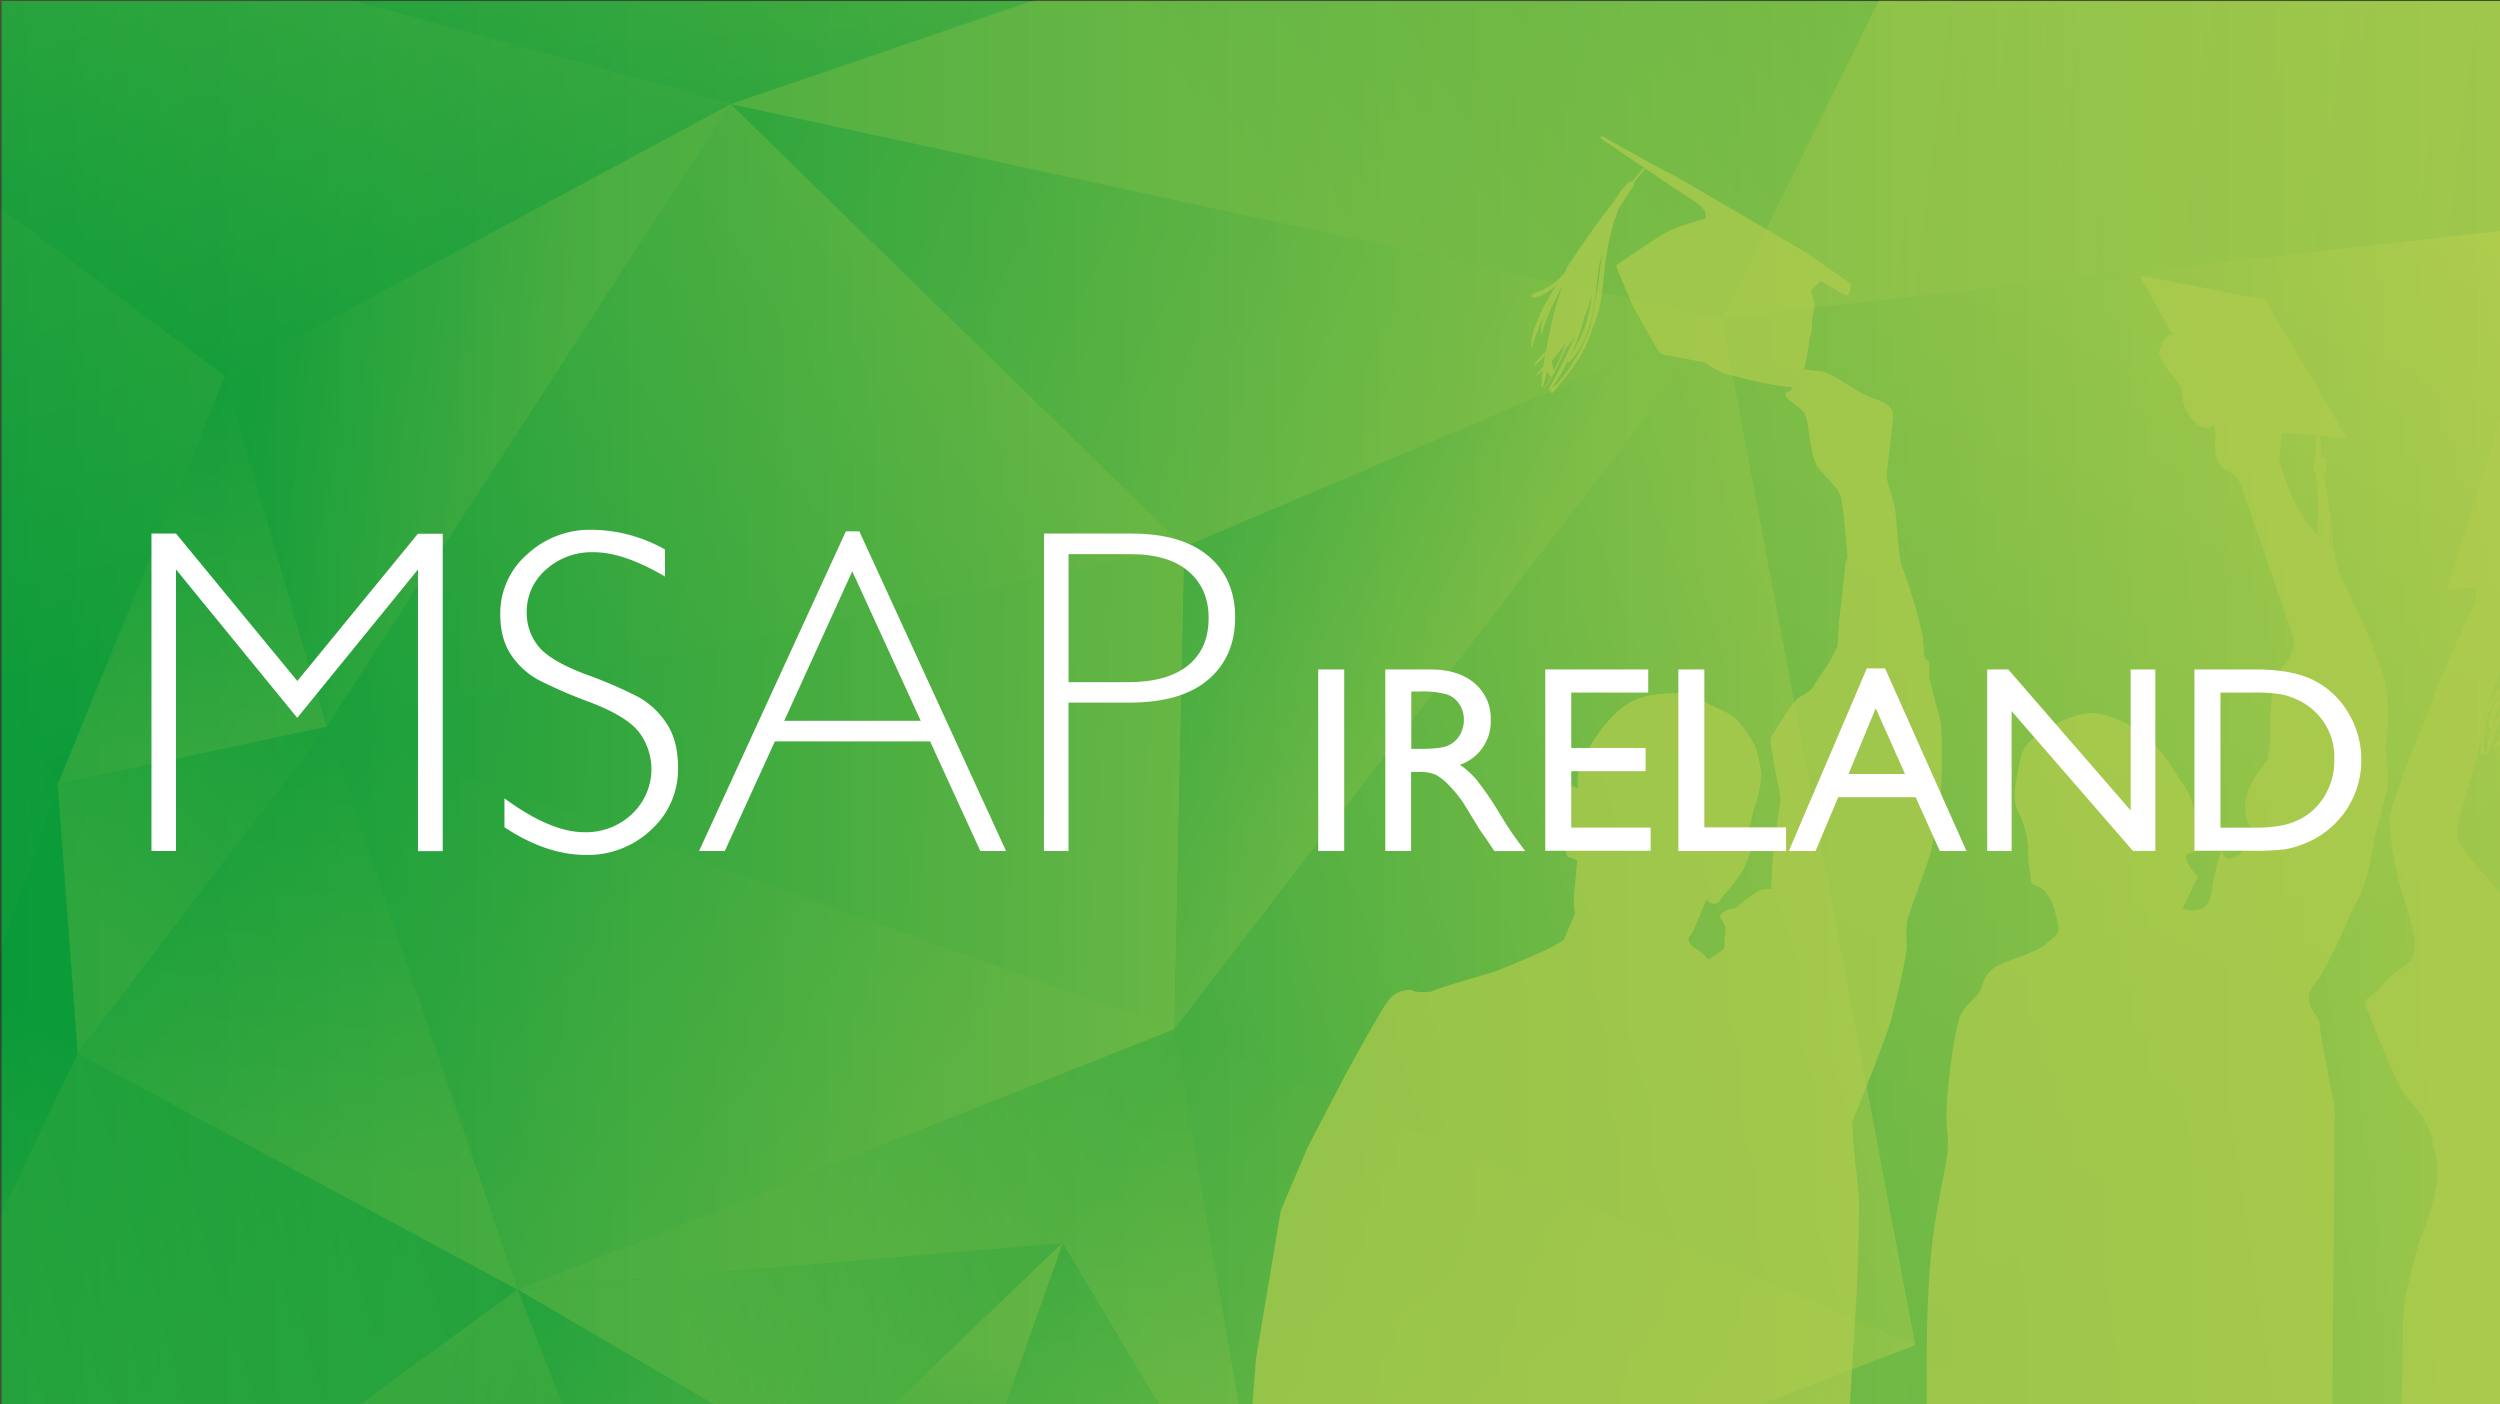 <svg xmlns="http://www.w3.org/2000/svg" xmlns:xlink="http://www.w3.org/1999/xlink" width="730" height="410" viewBox="0 0 730 410"><rect x="0" y="0" width="730" height="410" fill="#333333" stroke="none"/><defs><style>.cls-1{fill:none;}.cls-2{isolation:isolate;}.cls-3{clip-path:url(#clip-path);}.cls-4{fill:url(#linear-gradient);}.cls-5{opacity:0.2;}.cls-6{fill:url(#linear-gradient-2);}.cls-7{fill:url(#linear-gradient-3);}.cls-8{fill:url(#linear-gradient-4);}.cls-9{fill:url(#linear-gradient-5);}.cls-10{fill:url(#linear-gradient-6);}.cls-11{fill:url(#linear-gradient-7);}.cls-12{fill:url(#linear-gradient-8);}.cls-13{fill:url(#linear-gradient-9);}.cls-14{fill:url(#linear-gradient-10);}.cls-15{fill:url(#linear-gradient-11);}.cls-16{fill:url(#linear-gradient-12);}.cls-17{fill:url(#linear-gradient-13);}.cls-18{fill:url(#linear-gradient-14);}.cls-19{fill:url(#linear-gradient-15);}.cls-20{fill:url(#linear-gradient-16);}.cls-21{fill:url(#linear-gradient-17);}.cls-22{fill:url(#linear-gradient-18);}.cls-23{fill:url(#linear-gradient-19);}.cls-24{fill:url(#linear-gradient-20);}.cls-25{fill:url(#linear-gradient-21);}.cls-26{fill:url(#linear-gradient-22);}.cls-27{fill:url(#linear-gradient-23);}.cls-28{fill:url(#linear-gradient-24);}.cls-29{fill:url(#linear-gradient-25);}.cls-30{fill:url(#linear-gradient-26);}.cls-31{fill:url(#linear-gradient-27);}.cls-32{fill:url(#linear-gradient-28);}.cls-33{fill:url(#linear-gradient-29);}.cls-34{fill:url(#linear-gradient-30);}.cls-35{fill:url(#linear-gradient-31);}.cls-36{fill:url(#linear-gradient-32);}.cls-37{fill:url(#linear-gradient-33);}.cls-38{fill:url(#linear-gradient-34);}.cls-39{fill:url(#linear-gradient-35);}.cls-40{fill:url(#linear-gradient-36);}.cls-41{fill:url(#linear-gradient-37);}.cls-42{fill:url(#linear-gradient-38);}.cls-43{fill:url(#linear-gradient-39);}.cls-44{fill:url(#linear-gradient-40);}.cls-45{fill:url(#linear-gradient-41);}.cls-46{fill:url(#linear-gradient-42);}.cls-47{fill:url(#linear-gradient-43);}.cls-48{fill:url(#linear-gradient-44);}.cls-49{fill:url(#linear-gradient-45);}.cls-50{fill:url(#linear-gradient-46);}.cls-51{fill:url(#linear-gradient-47);}.cls-52{fill:url(#linear-gradient-48);}.cls-53{fill:url(#linear-gradient-49);}.cls-54{fill:url(#linear-gradient-50);}.cls-55{fill:url(#linear-gradient-51);}.cls-56{fill:url(#linear-gradient-52);}.cls-57{fill:url(#linear-gradient-53);}.cls-58{fill:url(#linear-gradient-54);}.cls-59{fill:url(#linear-gradient-55);}.cls-60{fill:url(#linear-gradient-56);}.cls-61{fill:url(#linear-gradient-57);}.cls-62{fill:url(#linear-gradient-58);}.cls-63{fill:url(#linear-gradient-59);}.cls-64{fill:url(#linear-gradient-60);}.cls-65{fill:url(#linear-gradient-61);}.cls-66{fill:url(#linear-gradient-62);}.cls-67{fill:url(#linear-gradient-63);}.cls-68{opacity:0.7;mix-blend-mode:multiply;}.cls-69{fill:#afcc4d;}.cls-70{fill:#fff;}.cls-71{clip-path:url(#clip-path-2);}.cls-72{fill:#ffe87f;}</style><clipPath id="clip-path"><rect class="cls-1" width="730" height="410"/></clipPath><linearGradient id="linear-gradient" x1="0.49" y1="205.31" x2="730.49" y2="205.31" gradientUnits="userSpaceOnUse"><stop offset="0" stop-color="#099a39"/><stop offset="1" stop-color="#afcc4d"/></linearGradient><linearGradient id="linear-gradient-2" x1="16.8" y1="169.44" x2="95.4" y2="169.44" xlink:href="#linear-gradient"/><linearGradient id="linear-gradient-3" x1="16.8" y1="259.93" x2="95.4" y2="259.93" xlink:href="#linear-gradient"/><linearGradient id="linear-gradient-4" x1="22.69" y1="294.37" x2="151.15" y2="294.37" xlink:href="#linear-gradient"/><linearGradient id="linear-gradient-5" x1="95.4" y1="294.37" x2="342.9" y2="294.37" xlink:href="#linear-gradient"/><linearGradient id="linear-gradient-6" x1="95.4" y1="230.09" x2="345.83" y2="230.09" xlink:href="#linear-gradient"/><linearGradient id="linear-gradient-7" x1="65.59" y1="121.28" x2="213.4" y2="121.28" xlink:href="#linear-gradient"/><linearGradient id="linear-gradient-8" x1="95.4" y1="121.28" x2="345.83" y2="121.28" xlink:href="#linear-gradient"/><linearGradient id="linear-gradient-9" x1="151.15" y1="338.56" x2="342.9" y2="338.56" xlink:href="#linear-gradient"/><linearGradient id="linear-gradient-10" x1="310.28" y1="382.82" x2="371.2" y2="382.82" xlink:href="#linear-gradient"/><linearGradient id="linear-gradient-11" x1="276.01" y1="414.01" x2="371.2" y2="414.01" xlink:href="#linear-gradient"/><linearGradient id="linear-gradient-12" x1="151.15" y1="396.05" x2="310.28" y2="396.05" xlink:href="#linear-gradient"/><linearGradient id="linear-gradient-13" x1="241.08" y1="411.52" x2="310.28" y2="411.52" xlink:href="#linear-gradient"/><linearGradient id="linear-gradient-14" x1="151.15" y1="457.84" x2="241.08" y2="457.84" xlink:href="#linear-gradient"/><linearGradient id="linear-gradient-15" x1="342.9" y1="382.82" x2="559.3" y2="382.82" xlink:href="#linear-gradient"/><linearGradient id="linear-gradient-16" x1="371.2" y1="498.07" x2="559.3" y2="498.07" xlink:href="#linear-gradient"/><linearGradient id="linear-gradient-17" x1="525.62" y1="517.34" x2="855.21" y2="517.34" xlink:href="#linear-gradient"/><linearGradient id="linear-gradient-18" x1="559.3" y1="343.46" x2="928.98" y2="343.46" xlink:href="#linear-gradient"/><linearGradient id="linear-gradient-19" x1="-186.09" y1="74.93" x2="65.59" y2="74.93" xlink:href="#linear-gradient"/><linearGradient id="linear-gradient-20" x1="-186.09" y1="15.33" x2="213.4" y2="15.33" xlink:href="#linear-gradient"/><linearGradient id="linear-gradient-21" x1="-186.09" y1="-35.57" x2="598.84" y2="-35.57" xlink:href="#linear-gradient"/><linearGradient id="linear-gradient-22" x1="598.84" y1="-28.27" x2="981.33" y2="-28.27" xlink:href="#linear-gradient"/><linearGradient id="linear-gradient-23" x1="342.9" y1="196.74" x2="502.86" y2="196.74" xlink:href="#linear-gradient"/><linearGradient id="linear-gradient-24" x1="342.9" y1="242.85" x2="559.3" y2="242.85" xlink:href="#linear-gradient"/><linearGradient id="linear-gradient-25" x1="213.4" y1="95.01" x2="502.86" y2="95.01" xlink:href="#linear-gradient"/><linearGradient id="linear-gradient-26" x1="213.4" y1="-4.29" x2="598.84" y2="-4.29" xlink:href="#linear-gradient"/><linearGradient id="linear-gradient-27" x1="502.86" y1="218.87" x2="928.98" y2="218.87" xlink:href="#linear-gradient"/><linearGradient id="linear-gradient-28" x1="502.86" y1="-4.29" x2="928.98" y2="-4.29" xlink:href="#linear-gradient"/><linearGradient id="linear-gradient-29" x1="-96.79" y1="432.44" x2="151.15" y2="432.44" xlink:href="#linear-gradient"/><linearGradient id="linear-gradient-30" x1="-96.79" y1="466.88" x2="214.2" y2="466.88" xlink:href="#linear-gradient"/><linearGradient id="linear-gradient-31" x1="-96.79" y1="393.11" x2="22.69" y2="393.11" xlink:href="#linear-gradient"/><linearGradient id="linear-gradient-32" x1="-186.09" y1="239.01" x2="16.8" y2="239.01" xlink:href="#linear-gradient"/><linearGradient id="linear-gradient-33" x1="-160.05" y1="-1771.95" x2="-170.12" y2="-1882.66" gradientTransform="matrix(1, -0.01, -0.01, -1, 216.61, -1662.93)" xlink:href="#linear-gradient"/><linearGradient id="linear-gradient-34" x1="-130.77" y1="-1874.43" x2="-206.71" y2="-1930.24" gradientTransform="matrix(1, -0.01, -0.01, -1, 216.61, -1662.93)" xlink:href="#linear-gradient"/><linearGradient id="linear-gradient-35" x1="-130.76" y1="-1874.42" x2="-139.91" y2="-2004.34" gradientTransform="matrix(1, -0.01, -0.01, -1, 216.61, -1662.93)" xlink:href="#linear-gradient"/><linearGradient id="linear-gradient-36" x1="-130.76" y1="-1874.41" x2="20.2" y2="-2001.58" gradientTransform="matrix(1, -0.01, -0.01, -1, 216.61, -1662.93)" xlink:href="#linear-gradient"/><linearGradient id="linear-gradient-37" x1="-130.77" y1="-1874.4" x2="118.1" y2="-1893.61" gradientTransform="matrix(1, -0.01, -0.01, -1, 216.61, -1662.93)" xlink:href="#linear-gradient"/><linearGradient id="linear-gradient-38" x1="-160.06" y1="-1771.94" x2="-71.31" y2="-1783.84" gradientTransform="matrix(1, -0.01, -0.01, -1, 216.61, -1662.93)" xlink:href="#linear-gradient"/><linearGradient id="linear-gradient-39" x1="-130.78" y1="-1874.41" x2="54.04" y2="-1758.2" gradientTransform="matrix(1, -0.01, -0.01, -1, 216.61, -1662.93)" xlink:href="#linear-gradient"/><linearGradient id="linear-gradient-40" x1="116.27" y1="-1964.07" x2="3.73" y2="-2032.7" gradientTransform="matrix(1, -0.01, -0.01, -1, 216.61, -1662.93)" xlink:href="#linear-gradient"/><linearGradient id="linear-gradient-41" x1="116.28" y1="-1964.07" x2="113.53" y2="-2077.52" gradientTransform="matrix(1, -0.01, -0.01, -1, 216.61, -1662.93)" xlink:href="#linear-gradient"/><linearGradient id="linear-gradient-42" x1="83.34" y1="-2026.28" x2="96.15" y2="-2126.01" gradientTransform="matrix(1, -0.01, -0.01, -1, 216.61, -1662.93)" xlink:href="#linear-gradient"/><linearGradient id="linear-gradient-43" x1="83.34" y1="-2026.29" x2="-31.03" y2="-2065.64" gradientTransform="matrix(1, -0.01, -0.01, -1, 216.61, -1662.93)" xlink:href="#linear-gradient"/><linearGradient id="linear-gradient-44" x1="48.57" y1="-2123.27" x2="48.57" y2="-2059.22" gradientTransform="matrix(1, -0.01, -0.01, -1, 216.61, -1662.93)" xlink:href="#linear-gradient"/><linearGradient id="linear-gradient-45" x1="-75.86" y1="-2039.1" x2="0.08" y2="-2147.06" gradientTransform="matrix(1, -0.01, -0.01, -1, 216.61, -1662.93)" xlink:href="#linear-gradient"/><linearGradient id="linear-gradient-46" x1="116.28" y1="-1964.06" x2="237.96" y2="-2093.06" gradientTransform="matrix(1, -0.01, -0.01, -1, 216.61, -1662.93)" xlink:href="#linear-gradient"/><linearGradient id="linear-gradient-47" x1="332.21" y1="-2057.39" x2="220.59" y2="-2198.28" gradientTransform="matrix(1, -0.01, -0.01, -1, 216.61, -1662.93)" xlink:href="#linear-gradient"/><linearGradient id="linear-gradient-48" x1="332.22" y1="-2057.37" x2="462.13" y2="-2287.92" gradientTransform="matrix(1, -0.01, -0.01, -1, 216.61, -1662.93)" xlink:href="#linear-gradient"/><linearGradient id="linear-gradient-49" x1="332.19" y1="-2057.35" x2="665.22" y2="-2009.78" gradientTransform="matrix(1, -0.01, -0.01, -1, 216.61, -1662.93)" xlink:href="#linear-gradient"/><linearGradient id="linear-gradient-50" x1="-209.47" y1="-1890.9" x2="-285.41" y2="-1676.81" gradientTransform="matrix(1, -0.01, -0.01, -1, 216.61, -1662.93)" xlink:href="#linear-gradient"/><linearGradient id="linear-gradient-51" x1="-160.07" y1="-1771.95" x2="-211.3" y2="-1637.46" gradientTransform="matrix(1, -0.01, -0.01, -1, 216.61, -1662.93)" xlink:href="#linear-gradient"/><linearGradient id="linear-gradient-52" x1="-11.85" y1="-1693.25" x2="-18.26" y2="-1572.51" gradientTransform="matrix(1, -0.01, -0.01, -1, 216.61, -1662.93)" xlink:href="#linear-gradient"/><linearGradient id="linear-gradient-53" x1="374.26" y1="-1563.28" x2="730.16" y2="-1641.96" gradientTransform="matrix(1, -0.01, -0.01, -1, 216.61, -1662.93)" xlink:href="#linear-gradient"/><linearGradient id="linear-gradient-54" x1="119.92" y1="-1823.16" x2="196.77" y2="-1860.67" gradientTransform="matrix(1, -0.01, -0.01, -1, 216.61, -1662.93)" xlink:href="#linear-gradient"/><linearGradient id="linear-gradient-55" x1="116.26" y1="-1964.05" x2="304.73" y2="-1907.33" gradientTransform="matrix(1, -0.01, -0.01, -1, 216.61, -1662.93)" xlink:href="#linear-gradient"/><linearGradient id="linear-gradient-56" x1="-11.84" y1="-1693.24" x2="198.6" y2="-1790.22" gradientTransform="matrix(1, -0.01, -0.01, -1, 216.61, -1662.93)" xlink:href="#linear-gradient"/><linearGradient id="linear-gradient-57" x1="374.26" y1="-1563.32" x2="132.72" y2="-1725.27" gradientTransform="matrix(1, -0.01, -0.01, -1, 216.61, -1662.93)" xlink:href="#linear-gradient"/><linearGradient id="linear-gradient-58" x1="332.18" y1="-2057.37" x2="490.47" y2="-1734.38" gradientTransform="matrix(1, -0.01, -0.01, -1, 216.61, -1662.93)" xlink:href="#linear-gradient"/><linearGradient id="linear-gradient-59" x1="703.64" y1="-1711.53" x2="325.77" y2="-1660.29" gradientTransform="matrix(1, -0.01, -0.01, -1, 216.61, -1662.93)" xlink:href="#linear-gradient"/><linearGradient id="linear-gradient-60" x1="-75.86" y1="-2039.12" x2="-264.34" y2="-2094.01" gradientTransform="matrix(1, -0.01, -0.01, -1, 216.61, -1662.93)" xlink:href="#linear-gradient"/><linearGradient id="linear-gradient-61" x1="-13.65" y1="-2201.97" x2="-200.29" y2="-2128.78" gradientTransform="matrix(1, -0.01, -0.01, -1, 216.61, -1662.93)" xlink:href="#linear-gradient"/><linearGradient id="linear-gradient-62" x1="-203.96" y1="-1969.59" x2="-267.09" y2="-2054.67" gradientTransform="matrix(1, -0.01, -0.01, -1, 216.61, -1662.93)" xlink:href="#linear-gradient"/><linearGradient id="linear-gradient-63" x1="-209.46" y1="-1890.91" x2="-367.76" y2="-1900.06" gradientTransform="matrix(1, -0.01, -0.01, -1, 216.61, -1662.93)" xlink:href="#linear-gradient"/><clipPath id="clip-path-2"><rect class="cls-1" y="-910" width="730" height="410"/></clipPath></defs><title>Featured thumbnail</title><g class="cls-2"><g id="Layer_1" data-name="Layer 1"><g class="cls-3"><rect class="cls-4" x="0.49" y="0.31" width="730" height="410"/><g class="cls-5"><polygon id="triangle_11" class="cls-6" points="65.59 109.84 16.8 229.04 16.8 229.04 95.4 212.16 95.4 212.16 65.59 109.84"/><polygon id="triangle_15" class="cls-7" points="95.4 212.16 16.8 229.04 16.8 229.04 22.69 307.69 22.69 307.69 95.4 212.16"/><polygon id="triangle_20" class="cls-8" points="95.4 212.16 22.69 307.69 22.69 307.69 151.15 376.57 151.15 376.57 95.4 212.16"/><polygon id="triangle_24" class="cls-9" points="95.4 212.16 151.15 376.57 151.15 376.57 342.9 300.55 342.9 300.55 95.4 212.16"/><polygon id="triangle_31" class="cls-10" points="95.4 212.16 342.9 300.55 342.9 300.55 345.83 159.63 345.83 159.63 95.4 212.16"/><polygon id="triangle_34" class="cls-11" points="65.59 109.84 95.4 212.16 95.4 212.16 213.4 30.39 213.4 30.39 65.59 109.84"/><polygon id="triangle_35" class="cls-12" points="95.4 212.16 345.83 159.63 345.83 159.63 213.4 30.39 213.4 30.39 95.4 212.16"/><polygon id="triangle_39" class="cls-13" points="342.9 300.55 151.15 376.57 151.15 376.57 310.28 362.93 310.28 362.93 342.9 300.55"/><polygon id="triangle_54" class="cls-14" points="342.9 300.55 310.28 362.93 310.28 362.93 371.2 465.1 371.2 465.1 342.9 300.55"/><polygon id="triangle_55" class="cls-15" points="310.28 362.93 276.01 460.1 276.01 460.1 371.2 465.1 371.2 465.1 310.28 362.93"/><polygon id="triangle_57" class="cls-16" points="310.28 362.93 151.15 376.57 151.15 376.57 241.08 429.17 241.08 429.17 310.28 362.93"/><polygon id="triangle_58" class="cls-17" points="276.01 460.1 310.28 362.93 310.28 362.93 241.08 429.17 241.08 429.17 276.01 460.1"/><polygon id="triangle_59" class="cls-18" points="151.15 376.57 214.2 539.1 214.2 539.1 241.08 429.17 241.08 429.17 151.15 376.57"/><polygon id="triangle_63" class="cls-19" points="342.9 300.55 371.2 465.1 371.2 465.1 559.3 392.76 559.3 392.76 342.9 300.55"/><polygon id="triangle_71" class="cls-20" points="559.3 392.76 371.2 465.1 371.2 465.1 525.62 603.37 525.62 603.37 559.3 392.76"/><polygon id="triangle_93" class="cls-21" points="559.3 392.76 525.62 603.37 525.62 603.37 855.21 641.92 855.21 641.92 559.3 392.76"/><polygon id="triangle_100" class="cls-22" points="559.3 392.76 855.21 641.92 855.21 641.92 928.98 44.99 928.98 44.99 559.3 392.76"/><polygon id="triangle_107" class="cls-23" points="16.8 229.04 65.59 109.84 65.59 109.84 -186.09 -79.17 -186.09 -79.17 16.8 229.04"/><polygon id="triangle_108" class="cls-24" points="65.59 109.84 213.4 30.39 213.4 30.39 -186.09 -79.17 -186.09 -79.17 65.59 109.84"/><polygon id="triangle_112" class="cls-25" points="213.4 30.39 598.84 -101.53 598.84 -101.53 -186.09 -79.17 -186.09 -79.17 213.4 30.39"/><polygon id="triangle_128" class="cls-26" points="598.84 -101.53 928.98 44.99 928.98 44.99 981.33 -94.36 981.33 -94.36 598.84 -101.53"/><polygon id="triangle_131" class="cls-27" points="345.83 159.63 342.9 300.55 342.9 300.55 502.86 92.94 502.86 92.94 345.83 159.63"/><polygon id="triangle_132" class="cls-28" points="342.9 300.55 559.3 392.76 559.3 392.76 502.86 92.94 502.86 92.94 342.9 300.55"/><polygon id="triangle_133" class="cls-29" points="213.4 30.39 345.83 159.63 345.83 159.63 502.86 92.94 502.86 92.94 213.4 30.39"/><polygon id="triangle_134" class="cls-30" points="598.84 -101.53 213.4 30.39 213.4 30.39 502.86 92.94 502.86 92.94 598.84 -101.53"/><polygon id="triangle_135" class="cls-31" points="559.3 392.76 928.98 44.99 928.98 44.99 502.86 92.94 502.86 92.94 559.3 392.76"/><polygon id="triangle_136" class="cls-32" points="928.98 44.99 598.84 -101.53 598.84 -101.53 502.86 92.94 502.86 92.94 928.98 44.99"/><polygon id="triangle_148" class="cls-33" points="151.15 376.57 22.69 307.69 22.69 307.69 -96.79 557.18 -96.79 557.18 151.15 376.57"/><polygon id="triangle_149" class="cls-34" points="214.2 539.1 151.15 376.57 151.15 376.57 -96.79 557.18 -96.79 557.18 214.2 539.1"/><polygon id="triangle_152" class="cls-35" points="22.69 307.69 16.8 229.04 16.8 229.04 -96.79 557.18 -96.79 557.18 22.69 307.69"/><polygon id="triangle_153" class="cls-36" points="16.8 229.04 -186.09 -79.17 -186.09 -79.17 -96.79 557.18 -96.79 557.18 16.8 229.04"/><polygon id="triangle_11-2" data-name="triangle_11" class="cls-37" points="65.59 109.84 16.8 229.04 16.8 229.04 95.4 212.16 95.4 212.16 65.59 109.84"/><polygon id="triangle_15-2" data-name="triangle_15" class="cls-38" points="95.4 212.16 16.8 229.04 16.8 229.04 22.69 307.69 22.69 307.69 95.4 212.16"/><polygon id="triangle_20-2" data-name="triangle_20" class="cls-39" points="95.4 212.16 22.69 307.69 22.69 307.69 151.15 376.57 151.15 376.57 95.4 212.16"/><polygon id="triangle_24-2" data-name="triangle_24" class="cls-40" points="95.4 212.16 151.15 376.57 151.15 376.57 342.9 300.55 342.9 300.55 95.4 212.16"/><polygon id="triangle_31-2" data-name="triangle_31" class="cls-41" points="95.4 212.16 342.9 300.55 342.9 300.55 345.83 159.63 345.83 159.63 95.4 212.16"/><polygon id="triangle_34-2" data-name="triangle_34" class="cls-42" points="65.59 109.84 95.4 212.16 95.4 212.16 213.4 30.39 213.4 30.39 65.59 109.84"/><polygon id="triangle_35-2" data-name="triangle_35" class="cls-43" points="95.4 212.16 345.83 159.63 345.83 159.63 213.4 30.39 213.4 30.39 95.4 212.16"/><polygon id="triangle_39-2" data-name="triangle_39" class="cls-44" points="342.9 300.55 151.15 376.57 151.15 376.57 310.28 362.93 310.28 362.93 342.9 300.55"/><polygon id="triangle_54-2" data-name="triangle_54" class="cls-45" points="342.9 300.55 310.28 362.93 310.28 362.93 371.2 465.1 371.2 465.1 342.9 300.55"/><polygon id="triangle_55-2" data-name="triangle_55" class="cls-46" points="310.28 362.93 276.01 460.1 276.01 460.1 371.2 465.1 371.2 465.1 310.28 362.93"/><polygon id="triangle_57-2" data-name="triangle_57" class="cls-47" points="310.28 362.93 151.15 376.57 151.15 376.57 241.08 429.17 241.08 429.17 310.28 362.93"/><polygon id="triangle_58-2" data-name="triangle_58" class="cls-48" points="276.01 460.1 310.28 362.93 310.28 362.93 241.08 429.17 241.08 429.17 276.01 460.1"/><polygon id="triangle_59-2" data-name="triangle_59" class="cls-49" points="151.15 376.57 214.2 539.1 214.2 539.1 241.08 429.17 241.08 429.17 151.15 376.57"/><polygon id="triangle_63-2" data-name="triangle_63" class="cls-50" points="342.9 300.55 371.2 465.1 371.2 465.1 559.3 392.76 559.3 392.76 342.9 300.55"/><polygon id="triangle_71-2" data-name="triangle_71" class="cls-51" points="559.3 392.76 371.2 465.1 371.2 465.1 525.62 603.37 525.62 603.37 559.3 392.76"/><polygon id="triangle_93-2" data-name="triangle_93" class="cls-52" points="559.3 392.76 525.62 603.37 525.62 603.37 855.21 641.92 855.21 641.92 559.3 392.76"/><polygon id="triangle_100-2" data-name="triangle_100" class="cls-53" points="559.3 392.76 855.21 641.92 855.21 641.92 928.98 44.99 928.98 44.99 559.3 392.76"/><polygon id="triangle_107-2" data-name="triangle_107" class="cls-54" points="16.8 229.04 65.59 109.84 65.59 109.84 -186.09 -79.17 -186.09 -79.17 16.8 229.04"/><polygon id="triangle_108-2" data-name="triangle_108" class="cls-55" points="65.59 109.84 213.4 30.39 213.4 30.39 -186.09 -79.17 -186.09 -79.17 65.59 109.84"/><polygon id="triangle_112-2" data-name="triangle_112" class="cls-56" points="213.4 30.39 598.84 -101.53 598.84 -101.53 -186.09 -79.17 -186.09 -79.17 213.4 30.39"/><polygon id="triangle_128-2" data-name="triangle_128" class="cls-57" points="598.84 -101.53 928.98 44.99 928.98 44.99 981.33 -94.36 981.33 -94.36 598.84 -101.53"/><polygon id="triangle_131-2" data-name="triangle_131" class="cls-58" points="345.83 159.63 342.9 300.55 342.9 300.55 502.86 92.94 502.86 92.94 345.83 159.63"/><polygon id="triangle_132-2" data-name="triangle_132" class="cls-59" points="342.9 300.55 559.3 392.76 559.3 392.76 502.86 92.94 502.86 92.94 342.9 300.55"/><polygon id="triangle_133-2" data-name="triangle_133" class="cls-60" points="213.4 30.39 345.83 159.63 345.83 159.63 502.86 92.94 502.86 92.94 213.4 30.39"/><polygon id="triangle_134-2" data-name="triangle_134" class="cls-61" points="598.84 -101.53 213.4 30.39 213.4 30.39 502.86 92.94 502.86 92.94 598.84 -101.53"/><polygon id="triangle_135-2" data-name="triangle_135" class="cls-62" points="559.3 392.76 928.98 44.99 928.98 44.99 502.86 92.94 502.86 92.94 559.3 392.76"/><polygon id="triangle_136-2" data-name="triangle_136" class="cls-63" points="928.98 44.99 598.84 -101.53 598.84 -101.53 502.86 92.94 502.86 92.94 928.98 44.99"/><polygon id="triangle_148-2" data-name="triangle_148" class="cls-64" points="151.15 376.57 22.69 307.69 22.69 307.69 -96.79 557.18 -96.79 557.18 151.15 376.57"/><polygon id="triangle_149-2" data-name="triangle_149" class="cls-65" points="214.2 539.1 151.15 376.57 151.15 376.57 -96.79 557.18 -96.79 557.18 214.2 539.1"/><polygon id="triangle_152-2" data-name="triangle_152" class="cls-66" points="22.69 307.69 16.8 229.04 16.8 229.04 -96.79 557.18 -96.79 557.18 22.69 307.69"/><polygon id="triangle_153-2" data-name="triangle_153" class="cls-67" points="16.8 229.04 -186.09 -79.17 -186.09 -79.17 -96.79 557.18 -96.79 557.18 16.8 229.04"/><polygon id="triangle_11-3" data-name="triangle_11" class="cls-6" points="65.59 109.84 16.8 229.04 16.8 229.04 95.4 212.16 95.4 212.16 65.59 109.84"/><polygon id="triangle_15-3" data-name="triangle_15" class="cls-7" points="95.4 212.16 16.8 229.04 16.8 229.04 22.69 307.69 22.69 307.69 95.4 212.16"/><polygon id="triangle_20-3" data-name="triangle_20" class="cls-8" points="95.4 212.16 22.69 307.69 22.69 307.69 151.15 376.57 151.15 376.57 95.4 212.16"/><polygon id="triangle_24-3" data-name="triangle_24" class="cls-9" points="95.4 212.16 151.15 376.57 151.15 376.57 342.9 300.55 342.9 300.55 95.4 212.16"/><polygon id="triangle_31-3" data-name="triangle_31" class="cls-10" points="95.4 212.16 342.9 300.55 342.9 300.55 345.83 159.63 345.83 159.63 95.4 212.16"/><polygon id="triangle_34-3" data-name="triangle_34" class="cls-11" points="65.59 109.84 95.4 212.16 95.4 212.16 213.4 30.39 213.4 30.39 65.59 109.84"/><polygon id="triangle_35-3" data-name="triangle_35" class="cls-12" points="95.4 212.16 345.83 159.63 345.83 159.63 213.4 30.39 213.4 30.39 95.4 212.16"/><polygon id="triangle_39-3" data-name="triangle_39" class="cls-13" points="342.9 300.55 151.15 376.57 151.15 376.57 310.28 362.93 310.28 362.93 342.9 300.55"/><polygon id="triangle_54-3" data-name="triangle_54" class="cls-14" points="342.9 300.55 310.28 362.93 310.28 362.93 371.2 465.1 371.2 465.1 342.9 300.55"/><polygon id="triangle_55-3" data-name="triangle_55" class="cls-15" points="310.28 362.93 276.01 460.1 276.01 460.1 371.2 465.1 371.2 465.1 310.28 362.93"/><polygon id="triangle_57-3" data-name="triangle_57" class="cls-16" points="310.28 362.93 151.15 376.57 151.15 376.57 241.08 429.17 241.08 429.17 310.28 362.93"/><polygon id="triangle_58-3" data-name="triangle_58" class="cls-17" points="276.01 460.1 310.28 362.93 310.28 362.93 241.08 429.17 241.08 429.17 276.01 460.1"/><polygon id="triangle_59-3" data-name="triangle_59" class="cls-18" points="151.15 376.57 214.2 539.1 214.2 539.1 241.08 429.17 241.08 429.17 151.15 376.57"/><polygon id="triangle_63-3" data-name="triangle_63" class="cls-19" points="342.9 300.55 371.2 465.1 371.2 465.1 559.3 392.76 559.3 392.76 342.9 300.55"/><polygon id="triangle_71-3" data-name="triangle_71" class="cls-20" points="559.3 392.76 371.2 465.1 371.2 465.1 525.62 603.37 525.62 603.37 559.3 392.76"/><polygon id="triangle_93-3" data-name="triangle_93" class="cls-21" points="559.3 392.76 525.62 603.37 525.62 603.37 855.21 641.92 855.21 641.92 559.3 392.76"/><polygon id="triangle_100-3" data-name="triangle_100" class="cls-22" points="559.3 392.76 855.21 641.92 855.21 641.92 928.98 44.99 928.98 44.99 559.3 392.76"/><polygon id="triangle_107-3" data-name="triangle_107" class="cls-23" points="16.8 229.04 65.59 109.84 65.59 109.84 -186.09 -79.17 -186.09 -79.17 16.8 229.04"/><polygon id="triangle_108-3" data-name="triangle_108" class="cls-24" points="65.59 109.84 213.4 30.39 213.4 30.39 -186.09 -79.17 -186.09 -79.17 65.59 109.84"/><polygon id="triangle_112-3" data-name="triangle_112" class="cls-25" points="213.4 30.39 598.84 -101.53 598.84 -101.53 -186.09 -79.17 -186.09 -79.17 213.4 30.39"/><polygon id="triangle_128-3" data-name="triangle_128" class="cls-26" points="598.84 -101.53 928.98 44.99 928.98 44.99 981.33 -94.36 981.33 -94.36 598.84 -101.53"/><polygon id="triangle_131-3" data-name="triangle_131" class="cls-27" points="345.83 159.63 342.9 300.55 342.9 300.55 502.86 92.94 502.86 92.94 345.83 159.63"/><polygon id="triangle_132-3" data-name="triangle_132" class="cls-28" points="342.9 300.55 559.3 392.76 559.3 392.76 502.86 92.94 502.86 92.94 342.9 300.55"/><polygon id="triangle_133-3" data-name="triangle_133" class="cls-29" points="213.4 30.39 345.83 159.63 345.83 159.63 502.86 92.94 502.86 92.94 213.4 30.39"/><polygon id="triangle_134-3" data-name="triangle_134" class="cls-30" points="598.84 -101.53 213.4 30.39 213.4 30.39 502.86 92.94 502.86 92.94 598.84 -101.53"/><polygon id="triangle_135-3" data-name="triangle_135" class="cls-31" points="559.3 392.76 928.98 44.99 928.98 44.99 502.86 92.94 502.86 92.94 559.3 392.76"/><polygon id="triangle_136-3" data-name="triangle_136" class="cls-32" points="928.98 44.99 598.84 -101.53 598.84 -101.53 502.86 92.94 502.86 92.94 928.98 44.99"/><polygon id="triangle_148-3" data-name="triangle_148" class="cls-33" points="151.15 376.57 22.69 307.69 22.69 307.69 -96.79 557.18 -96.79 557.18 151.15 376.57"/><polygon id="triangle_149-3" data-name="triangle_149" class="cls-34" points="214.2 539.1 151.15 376.57 151.15 376.57 -96.79 557.18 -96.79 557.18 214.2 539.1"/><polygon id="triangle_152-3" data-name="triangle_152" class="cls-35" points="22.69 307.69 16.8 229.04 16.8 229.04 -96.79 557.18 -96.79 557.18 22.69 307.69"/><polygon id="triangle_153-3" data-name="triangle_153" class="cls-36" points="16.8 229.04 -186.09 -79.17 -186.09 -79.17 -96.79 557.18 -96.79 557.18 16.8 229.04"/><polygon id="triangle_11-4" data-name="triangle_11" class="cls-37" points="65.59 109.84 16.8 229.04 16.8 229.04 95.4 212.16 95.4 212.16 65.59 109.84"/><polygon id="triangle_15-4" data-name="triangle_15" class="cls-38" points="95.4 212.16 16.8 229.04 16.8 229.04 22.69 307.69 22.69 307.69 95.4 212.16"/><polygon id="triangle_20-4" data-name="triangle_20" class="cls-39" points="95.4 212.16 22.69 307.69 22.69 307.69 151.15 376.57 151.15 376.57 95.4 212.16"/><polygon id="triangle_24-4" data-name="triangle_24" class="cls-40" points="95.4 212.16 151.15 376.57 151.15 376.57 342.9 300.55 342.9 300.55 95.4 212.16"/><polygon id="triangle_31-4" data-name="triangle_31" class="cls-41" points="95.4 212.16 342.9 300.55 342.9 300.55 345.83 159.63 345.83 159.63 95.4 212.16"/><polygon id="triangle_34-4" data-name="triangle_34" class="cls-42" points="65.59 109.84 95.4 212.16 95.4 212.16 213.4 30.39 213.4 30.39 65.59 109.84"/><polygon id="triangle_35-4" data-name="triangle_35" class="cls-43" points="95.4 212.16 345.83 159.63 345.83 159.63 213.4 30.39 213.4 30.39 95.4 212.16"/><polygon id="triangle_39-4" data-name="triangle_39" class="cls-44" points="342.9 300.55 151.15 376.57 151.15 376.57 310.28 362.93 310.28 362.93 342.9 300.55"/><polygon id="triangle_54-4" data-name="triangle_54" class="cls-45" points="342.9 300.55 310.28 362.93 310.28 362.93 371.2 465.1 371.2 465.1 342.9 300.55"/><polygon id="triangle_55-4" data-name="triangle_55" class="cls-46" points="310.28 362.93 276.01 460.1 276.01 460.1 371.2 465.1 371.2 465.1 310.28 362.93"/><polygon id="triangle_57-4" data-name="triangle_57" class="cls-47" points="310.28 362.93 151.15 376.57 151.15 376.57 241.08 429.17 241.08 429.17 310.28 362.93"/><polygon id="triangle_58-4" data-name="triangle_58" class="cls-48" points="276.01 460.1 310.28 362.93 310.28 362.93 241.08 429.17 241.08 429.17 276.01 460.1"/><polygon id="triangle_59-4" data-name="triangle_59" class="cls-49" points="151.15 376.57 214.2 539.1 214.2 539.1 241.08 429.17 241.08 429.17 151.15 376.57"/><polygon id="triangle_63-4" data-name="triangle_63" class="cls-50" points="342.9 300.55 371.2 465.1 371.2 465.1 559.3 392.76 559.3 392.76 342.9 300.55"/><polygon id="triangle_71-4" data-name="triangle_71" class="cls-51" points="559.3 392.76 371.2 465.1 371.2 465.1 525.62 603.37 525.62 603.37 559.3 392.76"/><polygon id="triangle_93-4" data-name="triangle_93" class="cls-52" points="559.3 392.76 525.62 603.37 525.62 603.37 855.21 641.92 855.21 641.92 559.3 392.76"/><polygon id="triangle_100-4" data-name="triangle_100" class="cls-53" points="559.3 392.76 855.21 641.92 855.21 641.92 928.98 44.99 928.98 44.99 559.3 392.76"/><polygon id="triangle_107-4" data-name="triangle_107" class="cls-54" points="16.8 229.04 65.59 109.84 65.59 109.84 -186.09 -79.17 -186.09 -79.17 16.8 229.04"/><polygon id="triangle_108-4" data-name="triangle_108" class="cls-55" points="65.59 109.84 213.4 30.39 213.4 30.39 -186.09 -79.17 -186.09 -79.17 65.59 109.84"/><polygon id="triangle_112-4" data-name="triangle_112" class="cls-56" points="213.4 30.39 598.84 -101.53 598.84 -101.53 -186.09 -79.17 -186.09 -79.17 213.4 30.39"/><polygon id="triangle_128-4" data-name="triangle_128" class="cls-57" points="598.84 -101.53 928.98 44.99 928.98 44.99 981.33 -94.36 981.33 -94.36 598.84 -101.53"/><polygon id="triangle_131-4" data-name="triangle_131" class="cls-58" points="345.83 159.63 342.9 300.55 342.9 300.55 502.86 92.94 502.86 92.94 345.83 159.63"/><polygon id="triangle_132-4" data-name="triangle_132" class="cls-59" points="342.9 300.55 559.3 392.76 559.3 392.76 502.86 92.94 502.86 92.94 342.9 300.55"/><polygon id="triangle_133-4" data-name="triangle_133" class="cls-60" points="213.4 30.39 345.83 159.63 345.83 159.63 502.86 92.94 502.86 92.94 213.4 30.39"/><polygon id="triangle_134-4" data-name="triangle_134" class="cls-61" points="598.84 -101.53 213.4 30.39 213.4 30.39 502.86 92.94 502.86 92.94 598.84 -101.53"/><polygon id="triangle_135-4" data-name="triangle_135" class="cls-62" points="559.3 392.76 928.98 44.99 928.98 44.99 502.86 92.94 502.86 92.94 559.3 392.76"/><polygon id="triangle_136-4" data-name="triangle_136" class="cls-63" points="928.98 44.99 598.84 -101.53 598.84 -101.53 502.86 92.94 502.86 92.94 928.98 44.99"/><polygon id="triangle_148-4" data-name="triangle_148" class="cls-64" points="151.15 376.57 22.69 307.69 22.69 307.69 -96.79 557.18 -96.79 557.18 151.15 376.57"/><polygon id="triangle_149-4" data-name="triangle_149" class="cls-65" points="214.2 539.1 151.15 376.57 151.15 376.57 -96.79 557.18 -96.79 557.18 214.2 539.1"/><polygon id="triangle_152-4" data-name="triangle_152" class="cls-66" points="22.69 307.69 16.8 229.04 16.8 229.04 -96.79 557.18 -96.79 557.18 22.69 307.69"/><polygon id="triangle_153-4" data-name="triangle_153" class="cls-67" points="16.8 229.04 -186.09 -79.17 -186.09 -79.17 -96.79 557.18 -96.79 557.18 16.8 229.04"/></g><g class="cls-68"><path class="cls-69" d="M836.91,343.72c-1.36.48-29.24-40.39-31.43-38.27-2-1.31-4.68-2.84-6.6-3.12-3.45-.51-1.73-1-3.21-2.53s-2.71,2.53-2.22-.51,4.84-.59,3-1.77c-3.21-2-3.21-6.84-1.23-5.83s7.89-6.84,6.41-5.83c-2.47,1.69-3.1-.84-2-4.31a25.75,25.75,0,0,1,1.73-4.56s1-10.57,1.48-12.92c2.22-11.4,1-16-2-20.52s-10.61-13.18-15.54-13.18c-8.89,0-18.74.76-20.22,5.83-1.21,4.15-7.65,1.27-12.58,4.31a17.87,17.87,0,0,0-6.36,7.49c-2,3.74-2.69,7.07-1.29,11.26,2.47,7.35,1.48,1.77.49,6.84s-2.22.25-6.17-.76-8.88-3.55-11.84-7.6-9.87-10.14-9.87-14.7c0-4.28,6.08-21.06,6.83-27.3a18.19,18.19,0,0,1,.08,4c-.2,1.17,2,.92,1.4-.25-1.23-2.59-.29-6.94.35-9.6.54-2.23,1.82-4.09,2.92-6.08a.66.66,0,0,0,.26-.19,124.21,124.21,0,0,1,11.19-11.24q1.36-1.22,2.63-2.51L741.57,192c-1.85,1.82-3.84,3.53-5.78,5.28-4.06,3.65-9.79,9.14-9,15.22a.54.54,0,0,0,.88.29A26.73,26.73,0,0,0,726,220a.33.33,0,0,0,.63.14c1-2.88,1.81-5.8,3-8.61a39.9,39.9,0,0,1,1.89-3.71,12.54,12.54,0,0,0-.3,2.78.52.52,0,0,0,.11.32,42.73,42.73,0,0,0-2.33,5.71.63.63,0,0,0-.15.5,16.23,16.23,0,0,0-.76,4.22,37.1,37.1,0,0,1,1.05-3.78.72.72,0,0,0,.46.12,8,8,0,0,0,2.13-.42,27.75,27.75,0,0,0-2.46,3.07.27.27,0,0,0,.39.36,39.36,39.36,0,0,0,3.54-2.94,14.1,14.1,0,0,0,.48,1.5c.18.46.37.16.35-.36s-.07-1.22-.12-1.81c.76-.73,1.51-1.49,2.24-2.26a7.89,7.89,0,0,0,.66,2.85.34.34,0,0,0,.65-.21A21.74,21.74,0,0,1,737,214c1.27-1.36,2.5-2.73,3.7-4a59.33,59.33,0,0,0,7.05-9.34c-.3,1-.64,2.08-1,3.09a28.54,28.54,0,0,1-4.1,7.66c-.33.42-.57.81-.09.51a12,12,0,0,0,3.47-3.36,25.78,25.78,0,0,1-3.54,6.3c-.33.43-.57.81-.09.51,4.58-2.83,6.46-8.88,7.36-13.93a8.87,8.87,0,0,0,4.54,5.29c.47.22,1-.49.6-.85a17.22,17.22,0,0,1-3.54-3.86,9.81,9.81,0,0,1-1.14-3.78c0-.27.06-.55.09-.82a.54.54,0,0,0,.58-.52c.6-4.81,1.6-12.23,1.3-17.07h.08s1-4.44,0-5.67a1.5,1.5,0,0,0-.78-.54,32.55,32.55,0,0,0-.36-4.89h17.17L786,115l-54.26,2-17.27,55.25,8.42-.84c.09,1.52.31,3.58-.52,5.29-1,2-11.35,24.83-11.84,26.86s-7.89,20.27-9.37,24.33-3.45,9.12-3.45,12.16a93.32,93.32,0,0,0,3.45,19.76c2,6.08,3.45,12.16,3.95,14.19s-1,6.59-1,6.59-7.4,5.07-8.88,7.6-5.43,3-4.44,5.57,6.91,17.74,9.87,23.31,7.4,7.6,9.37,15.2,2.47,10.64.5,18.25-3.95,10.13-5.92,18.75-3,9.12-3,22.3-.49,16.22-.49,22.8,107,3,107,3ZM732.77,214.95a12.43,12.43,0,0,1-3.1,1.41,30.84,30.84,0,0,1,3.19-6.29A22.06,22.06,0,0,0,732.77,214.95Zm.62-11.88a33.64,33.64,0,0,0-5.47,9.19c.79-3.13,1.45-5.73,3.41-8.44a36.51,36.51,0,0,1,5.08-5.44A32.75,32.75,0,0,0,733.38,203.06ZM749,168.73h1.4s0,0,0,.06c.08,1.64.14,3.28.11,4.92a1.21,1.21,0,0,0-.76.94c0,.74-.74,5.18-.74,5.18l.07,0-.28.53a7.2,7.2,0,0,0-1.24,2A60.56,60.56,0,0,1,738,192.75c-3.4,3-7.41,6.12-9.65,10.16a.67.67,0,0,0-.08.48,24.6,24.6,0,0,0-2.17,3.54c1.91-6,4.9-13.11,6.19-16.11,2-4.56,5.43-8.62,7.4-11.66s6.41-5.57,5.92-7.1a13.93,13.93,0,0,1-.42-3Z"/><path class="cls-69" d="M688.43,262.88c3.7-6.9,4.44-16.87,5.92-22.24s3-10,3-13-.74-9.2-.74-9.2,1.48-10.73,0-18.41S686.21,173.92,684,169.32a21.42,21.42,0,0,1-2.22-8.43l-.5-.46c-.28-7.08-1.53-14.27-2.41-21.06-.06-.48-.11.16-.1.33s0,.13,0,.19l-.07-.59a2.42,2.42,0,0,0-.69-1.2c.71.07,1.29.07,1.29.07-.16-1.67.16-4.52-.49-4.52a15.23,15.23,0,0,0-1.88,0l.89-.47-.16-4.52-.53-1.43,8.17.69L661.45,87.56,624.79,80.4l9.59,17.41-.38,0c-2.8-.17-3.62,5.63-3.62,5.63,1.48,3.07,1.31,3.07,4.6,7,1.94,2.31,2.39,3.71,2.39,6s2.91,7.46,5.5,8.13,2.62.46,3.38-.46c1.48,3.83,0,3.07.74,8.44s5.18,4.6,6.66,7.67S669.93,187,669.93,187a11.49,11.49,0,0,1-2.22,6.14c-2.22,3.07-3.7,4.6-4.44,11.5s0,10.74-.74,14.57.74.77-3,6.14-4.44,9.2-3.7,13,3.7,4.6.74,7.67-1.48,3.84-5.18,4.6-1.48-6.9-3.7.76-1.48,12.27-4.44,13.8a6.92,6.92,0,0,1-5.92,0l4.44-9.2s-5.92-6.13-2.22-6.9,3.7-3.07,2.22-5.37,0-8.43-3.7-13.8-5.92-10-9.62-13-5.92-5.37-10.36-6.9-7.4-3.07-14.79,0-12.58,6.9-13.32,11.5-3,10.73-.74,15.34a27.08,27.08,0,0,1,3,12.27c0,3.83.74,5.37.74,7.67s3,1.53,4.44,3.83l1.48,2.3a25.12,25.12,0,0,1,1.48,4.6c.74,3.07,1.48,4.6-1.48,6.9s-2.22,2.3-8.14,4.6-10.36,3.07-11.84,8.44-5.92,4.6-7.4,12.27a146.27,146.27,0,0,0-3,22.24c-.74,10.73,1.48,8.43-.74,19.94s-3.7,19.17-4.44,30.67-.74,23-.74,28.37v14.57L681,416.59l.74-93.13s-4.44-22.24-4.44-24.54-5.92-6.14-1.48-11.5S684.73,269.78,688.43,262.88Zm-7.51-102.76-.52-.47c0-1.24,0-2.5-.11-3.75,0-2-.17-4-.35-6.07C680.35,153.24,680.73,156.66,680.91,160.11ZM677.5,157l-.31-.28a58,58,0,0,0,.2-7.15A67.25,67.25,0,0,1,677.5,157Zm-6.82-9.16c-3-5.37-5.18-13.81-5.18-13.81l.74-6.9v-.84l10.19.86-.4,7c-.17.71-1,2.61-.33,3.33a1.24,1.24,0,0,0,.42.27c.21,1.62.42,3.25.61,4.91s.07,3.34.13,4.84a63,63,0,0,1-.25,8.76l-.77-.69A39.16,39.16,0,0,1,670.67,147.85Z"/><path class="cls-69" d="M728.17,221.6c0-.07,0-.15,0-.22a1.66,1.66,0,0,0,0,.16C728.05,221.92,728.17,222,728.17,221.6Z"/><path class="cls-69" d="M450.4,114.39l.08-.15-.13.18C450.11,114.72,450.22,114.73,450.4,114.39Z"/><path class="cls-69" d="M556.93,268.75c.4-1.89,6.71-18.6,6.9-20.07s2.4-9.25,2.7-13.77,1.1-21.12-.2-25.64-3-11.45-3-11.45a32.26,32.26,0,0,0,0-4.41c-.2-.74-1.1-.74-1.3-1.37s-.2-4-.9-7.67-4.7-17-5.6-18.39-1.9-14.92-2.1-16.92-2.4-8.2-2.5-9.67,2.2-17.76,1.8-19-.9-2.42-6-4.2-11.61-7.45-15.11-7.77c-1.39-.13-3.14-.36-4.83-.57l0-.2a68.3,68.3,0,0,0,1.39-6.94,17,17,0,0,1,.83-3.93,31.13,31.13,0,0,0,.15-3.51c.05-1.35.74-3,.65-4.29s-1.12-4-.89-4.29,2.74-2.61,2.74-2.61L538,85.7s1.09,1,1.7.41.77-3.24.77-3.24l-12.92-9S490.49,52,487,50.29s-18.95-10.42-18.95-10.42-1.89-.18.34,1.25c1.22.78,6.78,4.55,11.6,7.83-1.16,1.31-2.27,2.69-3.38,4.06a1.37,1.37,0,0,0-.9.22c-1.59.87-4.7,6-4.7,6l0,0c-4.19,5-9.77,13.34-13.41,18.72-.28.41-.26.7-.09.81l-.63.91a22.13,22.13,0,0,1-3.79,3.5,23.7,23.7,0,0,1-5.24,2.51c-.53.21-.82,1.19-.36,1.17,2.13-.11,4.7-1.5,7-3.58-3.67,5.77-7.6,13-7.3,18.12,0,.53.21,0,.37-.58a48.57,48.57,0,0,1,3.18-8.29,15,15,0,0,0-.78,5.13c0,.54.21,0,.37-.58a54.65,54.65,0,0,1,4-10c.61-1.26,1.27-2.51,2-3.75a93.69,93.69,0,0,0-3.68,13.1c-.4,1.94-.83,3.95-1.22,6-1,1.23-2.09,2.32-3.18,3.46-.36.37-.18.81.2.51a18.26,18.26,0,0,0,2.74-2.73c-.21,1.15-.41,2.29-.57,3.41-.53.61-1.05,1.24-1.57,1.88s-.58.95-.1.54,1-.89,1.52-1.38a43,43,0,0,0-.39,4.71c0,.29.4.15.52-.2a41.71,41.71,0,0,0,1.13-4.37,3.69,3.69,0,0,0,.88,1.41.39.39,0,0,0,.37.07c-.81,1.54-1.66,3.05-2.53,4.49a39.27,39.27,0,0,0,3.06-4.83,1.36,1.36,0,0,0,.33-.6c1.17-2.18,2.33-4.63,3.4-7.12a1.15,1.15,0,0,0,.33-.29,30,30,0,0,0,2.14-3.1c-.6,1.6-1.25,3.2-2,4.8-1.62,3.54-3.57,7-5.38,10.52-.22.43.2.54.49.13a62.19,62.19,0,0,0,5-8.44c-.06.39.38.5.75.09,5.53-6.09,6.78-14.51,7.46-20.21.33-2.73.6-5.44,1-8.21.28-1,.56-2,.85-3-.23,1.29-.41,2.58-.57,3.85a161.29,161.29,0,0,1-2.86,17,.68.68,0,0,0,0,.32,49.53,49.53,0,0,1-3.35,7.77c-1.83,3.1-4.9,8.15-7.76,10.35-1.29,1-.25,2.22.6.89,1.22-1.89,3-3.6,4.33-5.43,1.15-1.57,2.25-3.16,3.23-4.81a38.77,38.77,0,0,0,3.75-8.84,1.58,1.58,0,0,0,.35-.54c2.06-5.3,2.33-10.42,2.87-15.15a82.91,82.91,0,0,1,3-15.34,12.93,12.93,0,0,0,1-2.7l.28-.69h.06s3.25-5.05,3.87-5.84a1.79,1.79,0,0,0,.34-1.35c1.1-1.44,2.24-2.85,3.39-4.25l7.12,4.85s9,5.78,9.45,6.48,1,1,1,1.89.39,1.26-.26,1.45-7.81,2.16-11.19,4-14.7,9.69-14.7,9.69,4.53,11.07,5.35,12.48,6.72,12.12,7.28,12.73a3.69,3.69,0,0,0,2.4,1c.87.06,11,2.1,11,2.1a46.82,46.82,0,0,0,5.12,3c1.25.49,13.92,3.82,20.21,4.17a1.26,1.26,0,0,1-.4,1c-.7.53-1.9.42-1.3,1.68s4.3,3.15,5.4,4.94,1.7,10.18,2.7,12.92l1,2.73s4.1,4.41,5.1,5.67a8.06,8.06,0,0,1,2.1,4.31c.5,2.42,1.7,16.6,1.7,16.6s-.3.63-.5,1.15-1.1,10.51-1.6,14.08-.8,10.4-.8,10.4a43.51,43.51,0,0,1-2.7,5.25c-1.3,2-3.5,5.15-4.4,6.73s-3.3,2.52-4.6,3.47-4.81,6.62-5.7,8.09a34,34,0,0,0-2.1,3.46c-.4.95.6,4.42.7,6.1s2.3,10.4,2.1,12.19-1.8,12.08-2.1,14.82-.6,10.93-.6,10.93a9.64,9.64,0,0,0-3.1.31,31.48,31.48,0,0,0-6,4.2,3.13,3.13,0,0,1-2.5,1.26c-1.1.11-3.4,1.37-3.3,2.21s1.3,2.21,1.5,3.26a5.28,5.28,0,0,1-.2,2.52c-.2.95.3,2.84-.3,3.68s-2.9,2.1-3.7,2.73-.9.32-1.6-.52a20.37,20.37,0,0,0-3.6-2.73c-.7-.42-1.8-2.21-1.2-2.84a5.46,5.46,0,0,0,1.1-1.58c.4-.74,4-9.46,4-9.46s.1.32.8.84a2.32,2.32,0,0,0,2.9-.1c.8-.84.4-1.05,1.3-1.89a55.92,55.92,0,0,0,5.8-7.56c.7-1.47,2.3-5.25,2.1-6s-1.9-1.58-1.9-1.58a6.28,6.28,0,0,1,.8-2.73c.8-1.47,1.8-6.83,2.2-7.78s2.3-7.25,1.9-10.51-1.3-6.93-2.2-8.41-3.6-5.78-5.8-7.57-9-4.1-9.17-5.08-5.45-1.54-5.45-1.54c-1-.32,1.62-.61-.28-.42-5.59.56-12.52-.63-19.43,5.88a44.92,44.92,0,0,0-10.91,17,17.82,17.82,0,0,0-.1,5.15l-1.5-.84s-2.5.74-2.9,6.52.5,14.08,1.5,14.29a16.25,16.25,0,0,1,2.6.95l-.7,7.36a45.37,45.37,0,0,0-.3,5.67c.1,2.21.7,1.89.1,3.15s-2.8,6.41-2.8,6.73-2.7,1.89-4.9,3-14.31,6.3-16.81,7-15.21,4.42-16.61,5.15-4.9.32-5.4.21-.5-.42-1.4-.42a7.89,7.89,0,0,0-6.41,3.15c-2.3,3-12.31,21.33-12.31,21.33l-11.21,21.54-7.81,18.39-7.2,43s-1.7,20.07-1.3,19.65,77.16.31,77.16.31l54.34-.21h12.21l30.62-1.05,2.4-38.67s.8-23.12.6-26.48-2.5-21.75-1.8-23,9.91-24.59,11-28.58,5-19.86,4.8-22.59A29,29,0,0,1,556.93,268.75ZM453.78,108.24a8.21,8.21,0,0,1-.62-2.9,54.29,54.29,0,0,0,4-5.23A60.09,60.09,0,0,1,453.78,108.24Zm9.45-14.08c-1.11,3.76-2.9,6.82-5,10.51a61.25,61.25,0,0,0,4.47-12.23,57.94,57.94,0,0,0,2.15-6.35A50.23,50.23,0,0,1,463.23,94.16Z"/></g><path class="cls-70" d="M86.82,198.85l35.21-43h7.25v92.69h-7.23V166.29L86.79,209.61l-35.4-43.33v82.21H44.23V155.8H51.4Z"/><path class="cls-70" d="M194.18,160.45v7.9q-12.08-7.1-20.77-7.1a20,20,0,0,0-14,5.08,16.28,16.28,0,0,0-5.61,12.57,15.48,15.48,0,0,0,3.32,9.69q3.32,4.31,13.87,8.29a131.44,131.44,0,0,1,15.39,6.63,23.49,23.49,0,0,1,8.23,7.7q3.38,5,3.38,13.07a23.82,23.82,0,0,1-7.83,18,26.86,26.86,0,0,1-19.11,7.36q-11.55,0-23.75-8.09v-8.43q13.47,9.89,23.36,9.89a19.52,19.52,0,0,0,13.9-5.34A17.94,17.94,0,0,0,186.75,214q-3.52-4.74-14.26-8.87a140.73,140.73,0,0,1-15.36-6.64,22.65,22.65,0,0,1-7.83-7.19q-3.22-4.67-3.22-12a22.79,22.79,0,0,1,7.83-17.41,26.87,26.87,0,0,1,18.84-7.19A44.07,44.07,0,0,1,194.18,160.45Z"/><path class="cls-70" d="M250.92,155.14l42.85,93.35h-7.52l-14.66-32H226.26l-14.61,32h-7.52L247,155.14Zm17.94,55.34-20-43.66L229,210.48Z"/><path class="cls-70" d="M304.85,155.8H330.4q14.66,0,22.46,6.57t7.8,17.91q0,11.48-7.86,18.18t-23.06,6.7H312v43.33h-7.17Zm7.17,6V199.2h17.25q11.61,0,17.65-4.91t6-13.87q0-8.56-5.91-13.6t-16.92-5Z"/><path class="cls-70" d="M384.92,195.48h7.59v53h-7.59Z"/><path class="cls-70" d="M404.51,248.49v-53h13.28q8,0,12.77,4a13.37,13.37,0,0,1,4.72,10.78,13.26,13.26,0,0,1-9,13.05,23.46,23.46,0,0,1,5,4.55,91.9,91.9,0,0,1,6.83,10.06q2.77,4.52,4.44,6.79l2.81,3.8h-9L434,245q-.11-.19-.45-.65l-1.48-2.09-2.35-3.87-2.54-4.14a41.27,41.27,0,0,0-4.31-5.2,16.4,16.4,0,0,0-3.53-2.78,11.93,11.93,0,0,0-5.3-.85h-2v23.07Zm9.87-46.56H412.1v16.74H415q5.77,0,7.91-1a7.42,7.42,0,0,0,3.34-3,8.64,8.64,0,0,0,1.2-4.54,8.11,8.11,0,0,0-1.33-4.54,7.11,7.11,0,0,0-3.74-2.86A27,27,0,0,0,414.37,201.93Z"/><path class="cls-70" d="M451.22,195.48h30.06v6.75H458.81V218.4h21.71v6.79H458.81v16.47H482v6.76H451.22Z"/><path class="cls-70" d="M490.08,195.48h7.59v46.11h23.87v6.91H490.08Z"/><path class="cls-70" d="M545.11,195.18h5.33l23.77,53.32h-7.77l-7.07-15.71H536.76l-6.62,15.71h-7.8ZM556.26,226l-8.55-19.2L539.78,226Z"/><path class="cls-70" d="M622.15,195.48h7.21v53h-6.53l-35.44-40.83v40.83h-7.13v-53h6.15l35.75,41.18Z"/><path class="cls-70" d="M640.78,248.42V195.48h17.87q10.82,0,17.12,3.24a24.49,24.49,0,0,1,10,9.54A26.54,26.54,0,0,1,689.51,222a26.14,26.14,0,0,1-16.89,24.44,26.73,26.73,0,0,1-5.5,1.57,73.65,73.65,0,0,1-9.56.4Zm17.08-46.18h-9.49v39.43h9.72a38.84,38.84,0,0,0,8.84-.78,20.77,20.77,0,0,0,5.26-2A18,18,0,0,0,676,236a19.64,19.64,0,0,0,5.62-14.38,18.2,18.2,0,0,0-5.77-13.93,18.43,18.43,0,0,0-4.88-3.3,20.42,20.42,0,0,0-5.22-1.71A53.11,53.11,0,0,0,657.86,202.23Z"/></g><g class="cls-71"><polygon class="cls-72" points="500.89 -49.05 897.6 23.63 1549.09 -161.31 818.26 -624.82 500.89 -49.05"/></g></g></g></svg>